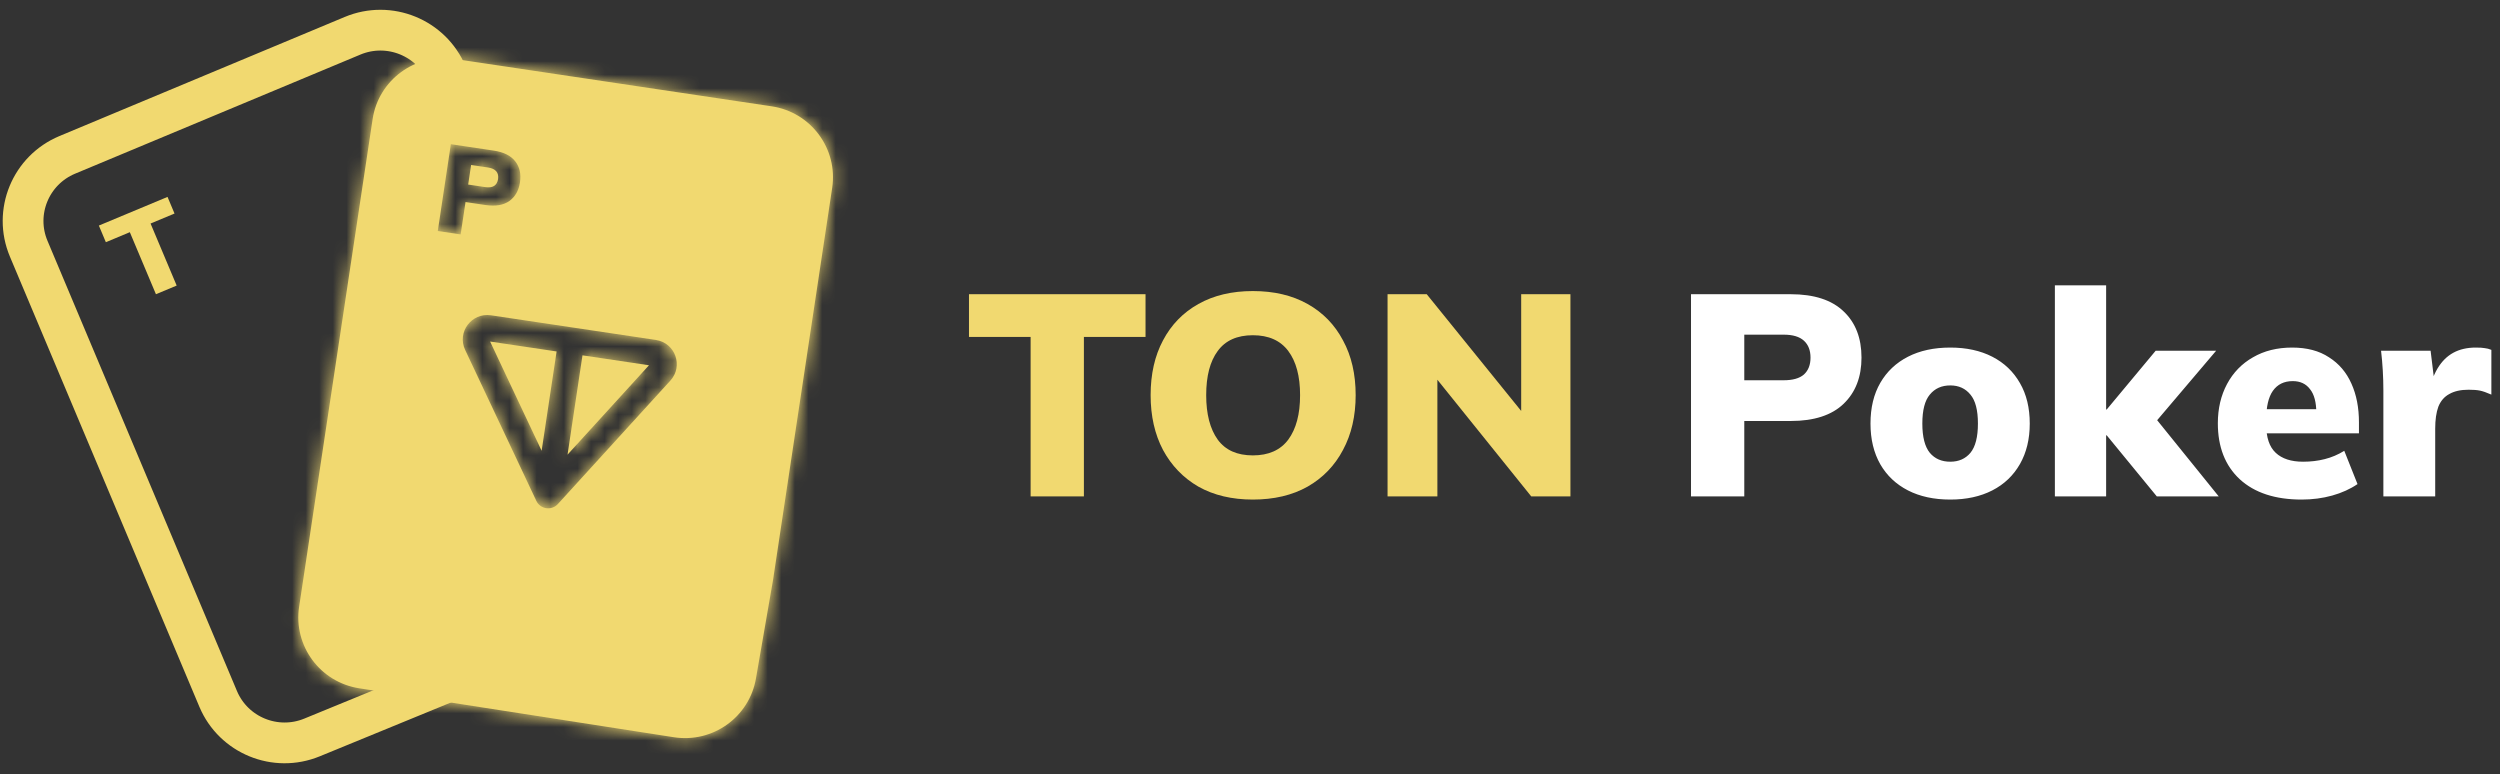 <svg xmlns="http://www.w3.org/2000/svg" width="184" height="57" viewBox="0 0 184 57" fill="none"><rect x="0" y="0" width="184" height="57" fill="#333333" stroke="none"/><path d="M75.853 36.536V24.799H71.317V21.654H84.311V24.799H79.775V36.536H75.853ZM84.686 29.084C84.686 27.536 84.989 26.192 85.597 25.053C86.205 23.899 87.074 23.005 88.204 22.372C89.335 21.738 90.67 21.422 92.21 21.422C93.765 21.422 95.107 21.738 96.237 22.372C97.368 23.005 98.237 23.899 98.845 25.053C99.466 26.192 99.777 27.536 99.777 29.084C99.777 30.618 99.466 31.962 98.845 33.116C98.237 34.27 97.368 35.171 96.237 35.818C95.107 36.452 93.765 36.768 92.21 36.768C90.67 36.768 89.335 36.452 88.204 35.818C87.088 35.171 86.219 34.27 85.597 33.116C84.989 31.962 84.686 30.618 84.686 29.084ZM88.776 29.084C88.776 30.478 89.059 31.568 89.624 32.356C90.189 33.13 91.051 33.517 92.21 33.517C93.369 33.517 94.238 33.13 94.817 32.356C95.397 31.568 95.686 30.478 95.686 29.084C95.686 27.691 95.397 26.608 94.817 25.834C94.238 25.06 93.369 24.673 92.21 24.673C91.051 24.673 90.189 25.06 89.624 25.834C89.059 26.594 88.776 27.677 88.776 29.084ZM102.124 36.536V21.654H105.007L112.574 31.005H111.959V21.654H115.584V36.536H112.701L105.176 27.185H105.791V36.536H102.124Z" fill="#F1D970"></path><path d="M124.458 36.536V21.654H131.792C133.516 21.654 134.817 22.077 135.692 22.921C136.569 23.751 137.006 24.884 137.006 26.32C137.006 27.741 136.569 28.874 135.692 29.718C134.817 30.562 133.516 30.985 131.792 30.985H128.379V36.536H124.458ZM128.379 27.987H131.283C131.948 27.987 132.443 27.846 132.767 27.565C133.092 27.269 133.254 26.854 133.254 26.32C133.254 25.785 133.092 25.37 132.767 25.074C132.443 24.779 131.948 24.631 131.283 24.631H128.379V27.987ZM143.541 36.768C142.339 36.768 141.301 36.543 140.424 36.093C139.548 35.643 138.87 35.002 138.39 34.172C137.909 33.328 137.668 32.328 137.668 31.175C137.668 30.006 137.909 29.007 138.39 28.177C138.87 27.347 139.548 26.706 140.424 26.256C141.301 25.806 142.339 25.581 143.541 25.581C144.727 25.581 145.759 25.806 146.635 26.256C147.511 26.706 148.189 27.354 148.67 28.198C149.151 29.029 149.39 30.021 149.39 31.175C149.39 32.314 149.151 33.307 148.67 34.151C148.189 34.995 147.511 35.643 146.635 36.093C145.759 36.543 144.727 36.768 143.541 36.768ZM143.541 33.982C144.162 33.982 144.657 33.764 145.024 33.328C145.392 32.877 145.575 32.16 145.575 31.175C145.575 30.189 145.392 29.479 145.024 29.043C144.657 28.592 144.162 28.367 143.541 28.367C142.905 28.367 142.403 28.592 142.035 29.043C141.668 29.479 141.484 30.189 141.484 31.175C141.484 32.16 141.668 32.877 142.035 33.328C142.403 33.764 142.905 33.982 143.541 33.982ZM151.239 36.536V21H155.011V30.14H155.054L158.658 25.813H163.109L158.234 31.555V30.267L163.299 36.536H158.742L155.054 32.04H155.011V36.536H151.239ZM169.401 36.768C167.45 36.768 165.932 36.269 164.844 35.27C163.77 34.27 163.233 32.898 163.233 31.153C163.233 30.07 163.459 29.106 163.911 28.262C164.364 27.417 165 26.763 165.819 26.298C166.639 25.82 167.6 25.581 168.702 25.581C169.789 25.581 170.694 25.82 171.415 26.298C172.15 26.763 172.7 27.41 173.067 28.24C173.435 29.057 173.619 30.006 173.619 31.09V31.892H166.391V30.119H170.842L170.482 30.415C170.482 29.613 170.326 29.021 170.016 28.642C169.719 28.247 169.296 28.05 168.744 28.05C168.108 28.05 167.62 28.29 167.282 28.768C166.957 29.233 166.794 29.936 166.794 30.879V31.259C166.794 32.202 167.027 32.892 167.494 33.328C167.96 33.764 168.631 33.982 169.507 33.982C170.072 33.982 170.602 33.919 171.097 33.792C171.605 33.665 172.086 33.461 172.538 33.18L173.513 35.629C172.976 35.995 172.355 36.276 171.648 36.473C170.941 36.67 170.193 36.768 169.401 36.768ZM175.416 36.536V28.747C175.416 28.254 175.402 27.762 175.373 27.269C175.345 26.777 175.303 26.291 175.246 25.813H178.892L179.294 29.106H178.722C178.864 28.304 179.089 27.642 179.4 27.122C179.712 26.601 180.1 26.214 180.566 25.961C181.033 25.707 181.583 25.581 182.219 25.581C182.517 25.581 182.736 25.595 182.877 25.623C183.032 25.637 183.195 25.679 183.365 25.75V29.043C183.011 28.888 182.729 28.789 182.517 28.747C182.305 28.705 182.029 28.684 181.689 28.684C181.11 28.684 180.637 28.789 180.269 29C179.902 29.197 179.634 29.507 179.464 29.929C179.308 30.351 179.231 30.893 179.231 31.555V36.536H175.416Z" fill="white"></path><path d="M33.622 7.211L32.886 5.46C31.755 2.771 28.649 1.506 25.95 2.632L4.951 11.398C2.252 12.525 0.981 15.617 2.112 18.305L16.057 51.438C17.184 54.114 20.269 55.383 22.963 54.278L43.867 45.7C46.543 44.602 47.84 41.569 46.779 38.887L46.398 37.924" stroke="#F1D970" stroke-width="3" stroke-linecap="round"></path><path d="M11.477 21.655L9.555 17.089L7.791 17.826L7.276 16.602L12.33 14.492L12.845 15.716L11.081 16.452L13.003 21.018L11.477 21.655Z" fill="#F1D970"></path><path fill-rule="evenodd" clip-rule="evenodd" d="M33.451 4.336L56.794 7.825C59.688 8.258 61.682 10.945 61.248 13.828L56.895 42.687L55.636 49.945C55.143 52.784 52.455 54.705 49.596 54.26L26.438 50.658C23.559 50.21 21.583 47.531 22.015 44.661L27.424 8.772C27.858 5.89 30.556 3.904 33.451 4.336ZM32.22 17.003L33.182 10.612L36.332 11.083C37.072 11.193 37.603 11.458 37.925 11.877C38.248 12.29 38.362 12.804 38.27 13.421C38.178 14.031 37.916 14.489 37.485 14.796C37.054 15.102 36.469 15.2 35.728 15.089L34.263 14.871L33.904 17.255L32.22 17.003ZM34.457 13.583L35.704 13.77C35.989 13.812 36.211 13.784 36.368 13.684C36.527 13.578 36.624 13.409 36.658 13.18C36.693 12.95 36.65 12.761 36.53 12.614C36.409 12.466 36.206 12.371 35.921 12.328L34.674 12.142L34.457 13.583ZM36.072 25.137L39.864 33.178L40.966 25.868L36.072 25.137ZM42.871 26.153L41.77 33.463L47.765 26.884L42.871 26.153ZM34.233 25.75C33.619 24.449 34.709 22.993 36.136 23.206L42.205 24.113L48.273 25.02C49.7 25.233 50.312 26.944 49.343 28.008L41.058 37.099C40.842 37.337 40.52 37.451 40.202 37.403C39.883 37.355 39.609 37.153 39.473 36.862L34.233 25.75Z" fill="#F1D970"></path><mask id="mask0_494_2213" style="mask-type:luminance" maskUnits="userSpaceOnUse" x="21" y="4" width="41" height="51"><path fill-rule="evenodd" clip-rule="evenodd" d="M33.451 4.336L56.794 7.825C59.688 8.258 61.682 10.945 61.248 13.828L56.895 42.687L55.636 49.945C55.143 52.784 52.455 54.705 49.596 54.26L26.438 50.658C23.559 50.21 21.583 47.531 22.015 44.661L27.424 8.772C27.858 5.89 30.556 3.904 33.451 4.336ZM32.22 17.003L33.182 10.612L36.332 11.083C37.072 11.193 37.603 11.458 37.925 11.877C38.248 12.29 38.362 12.804 38.27 13.421C38.178 14.031 37.916 14.489 37.485 14.796C37.054 15.102 36.469 15.2 35.728 15.089L34.263 14.871L33.904 17.255L32.22 17.003ZM34.457 13.583L35.704 13.77C35.989 13.812 36.211 13.784 36.368 13.684C36.527 13.578 36.624 13.409 36.658 13.18C36.693 12.95 36.65 12.761 36.53 12.614C36.409 12.466 36.206 12.371 35.921 12.328L34.674 12.142L34.457 13.583ZM36.072 25.137L39.864 33.178L40.966 25.868L36.072 25.137ZM42.871 26.153L41.77 33.463L47.765 26.884L42.871 26.153ZM34.233 25.75C33.619 24.449 34.709 22.993 36.136 23.206L42.205 24.113L48.273 25.02C49.7 25.233 50.312 26.944 49.343 28.008L41.058 37.099C40.842 37.337 40.52 37.451 40.202 37.403C39.883 37.355 39.609 37.153 39.473 36.862L34.233 25.75Z" fill="white"></path></mask><g mask="url(#mask0_494_2213)"><path d="M56.895 42.687L58.794 43.014L58.798 42.993L58.801 42.972L56.895 42.687ZM33.182 10.612L33.468 8.714L31.563 8.43L31.277 10.328L33.182 10.612ZM32.22 17.003L30.314 16.719L30.028 18.616L31.934 18.901L32.22 17.003ZM37.925 11.877L36.395 13.043L36.399 13.049L36.404 13.056L37.925 11.877ZM34.263 14.871L34.549 12.973L32.643 12.688L32.357 14.586L34.263 14.871ZM33.904 17.255L33.618 19.153L35.524 19.438L35.809 17.54L33.904 17.255ZM34.457 13.584L32.551 13.299L32.265 15.197L34.171 15.481L34.457 13.584ZM36.368 13.684L37.403 15.303L37.423 15.29L37.442 15.277L36.368 13.684ZM36.53 12.614L38.026 11.404H38.026L36.53 12.614ZM34.674 12.142L34.96 10.244L33.054 9.96L32.768 11.857L34.674 12.142ZM39.864 33.178L38.12 33.994L40.825 39.731L41.77 33.463L39.864 33.178ZM36.072 25.137L36.358 23.239L32.798 22.707L34.328 25.953L36.072 25.137ZM40.966 25.868L42.871 26.153L43.157 24.256L41.252 23.971L40.966 25.868ZM41.77 33.463L39.864 33.178L38.92 39.446L43.197 34.753L41.77 33.463ZM42.871 26.153L43.157 24.256L41.252 23.971L40.966 25.868L42.871 26.153ZM47.765 26.885L49.191 28.174L51.611 25.519L48.051 24.987L47.765 26.885ZM57.08 5.928L33.737 2.439L33.165 6.235L56.508 9.723L57.08 5.928ZM63.153 14.113C63.746 10.183 61.027 6.518 57.08 5.928L56.508 9.723C58.35 9.999 59.619 11.709 59.342 13.543L63.153 14.113ZM58.801 42.972L63.153 14.113L59.342 13.543L54.99 42.402L58.801 42.972ZM57.535 50.272L58.794 43.014L54.997 42.36L53.737 49.618L57.535 50.272ZM49.299 56.157C53.197 56.763 56.863 54.144 57.535 50.272L53.737 49.618C53.423 51.425 51.713 52.648 49.894 52.365L49.299 56.157ZM26.141 52.554L49.299 56.157L49.894 52.365L26.735 48.762L26.141 52.554ZM20.11 44.376C19.52 48.29 22.214 51.943 26.141 52.554L26.735 48.762C24.903 48.477 23.646 46.772 23.921 44.946L20.11 44.376ZM25.518 8.488L20.11 44.376L23.921 44.946L29.329 9.057L25.518 8.488ZM33.737 2.439C29.79 1.849 26.11 4.557 25.518 8.488L29.329 9.057C29.606 7.223 31.323 5.959 33.165 6.235L33.737 2.439ZM31.277 10.328L30.314 16.719L34.125 17.288L35.088 10.897L31.277 10.328ZM36.618 9.185L33.468 8.714L32.897 12.51L36.046 12.98L36.618 9.185ZM39.456 10.711C38.724 9.758 37.647 9.339 36.618 9.185L36.046 12.98C36.266 13.013 36.379 13.059 36.423 13.08C36.459 13.098 36.432 13.092 36.395 13.043L39.456 10.711ZM40.175 13.706C40.33 12.677 40.154 11.605 39.446 10.698L36.404 13.056C36.399 13.049 36.391 13.037 36.384 13.021C36.377 13.006 36.373 12.994 36.372 12.989C36.37 12.978 36.382 13.02 36.364 13.136L40.175 13.706ZM38.605 16.358C39.533 15.698 40.02 14.735 40.175 13.706L36.364 13.136C36.347 13.247 36.325 13.282 36.329 13.275C36.331 13.271 36.336 13.263 36.346 13.253C36.355 13.243 36.362 13.237 36.366 13.234L38.605 16.358ZM35.443 16.988C36.472 17.141 37.624 17.055 38.605 16.358L36.366 13.234C36.416 13.199 36.444 13.2 36.404 13.207C36.356 13.215 36.234 13.225 36.014 13.192L35.443 16.988ZM33.977 16.769L35.443 16.988L36.014 13.192L34.549 12.973L33.977 16.769ZM35.809 17.54L36.169 15.156L32.357 14.586L31.998 16.97L35.809 17.54ZM31.934 18.901L33.618 19.153L34.19 15.357L32.506 15.106L31.934 18.901ZM35.99 11.872L34.743 11.686L34.171 15.481L35.418 15.668L35.99 11.872ZM35.334 12.065C35.535 11.938 35.72 11.892 35.835 11.877C35.945 11.863 36.004 11.874 35.99 11.872L35.418 15.668C35.924 15.743 36.689 15.755 37.403 15.303L35.334 12.065ZM34.753 12.896C34.764 12.82 34.796 12.684 34.888 12.524C34.985 12.356 35.124 12.204 35.295 12.09L37.442 15.277C38.147 14.806 38.468 14.101 38.564 13.465L34.753 12.896ZM35.034 13.823C34.904 13.665 34.816 13.479 34.773 13.29C34.732 13.111 34.742 12.97 34.753 12.896L38.564 13.465C38.66 12.829 38.561 12.061 38.026 11.404L35.034 13.823ZM35.635 14.226C35.68 14.233 35.339 14.198 35.034 13.824L38.026 11.404C37.48 10.735 36.732 10.509 36.207 10.431L35.635 14.226ZM34.388 14.04L35.635 14.226L36.207 10.431L34.96 10.244L34.388 14.04ZM36.362 13.868L36.58 12.427L32.768 11.857L32.551 13.299L36.362 13.868ZM41.608 32.362L37.817 24.322L34.328 25.953L38.12 33.994L41.608 32.362ZM39.06 25.584L37.959 32.893L41.77 33.463L42.871 26.153L39.06 25.584ZM35.786 27.035L40.68 27.766L41.252 23.971L36.358 23.239L35.786 27.035ZM43.675 33.748L44.777 26.438L40.966 25.868L39.864 33.178L43.675 33.748ZM46.338 25.595L40.343 32.173L43.197 34.753L49.191 28.174L46.338 25.595ZM42.585 28.051L47.479 28.782L48.051 24.987L43.157 24.256L42.585 28.051ZM36.422 21.308C33.473 20.868 31.221 23.878 32.488 26.566L35.977 24.934C35.977 24.934 35.98 24.942 35.983 24.958C35.985 24.973 35.986 24.988 35.984 25.003C35.98 25.032 35.971 25.048 35.964 25.057C35.958 25.066 35.944 25.079 35.918 25.091C35.904 25.097 35.889 25.101 35.874 25.103C35.859 25.105 35.85 25.104 35.85 25.104L36.422 21.308ZM42.49 22.215L36.422 21.308L35.85 25.104L41.919 26.011L42.49 22.215ZM48.559 23.122L42.49 22.215L41.919 26.011L47.987 26.918L48.559 23.122ZM50.77 29.298C52.774 27.099 51.508 23.563 48.559 23.122L47.987 26.918C47.987 26.918 47.978 26.916 47.964 26.91C47.95 26.904 47.937 26.895 47.926 26.885C47.904 26.867 47.895 26.85 47.892 26.84C47.888 26.829 47.884 26.811 47.889 26.782C47.892 26.768 47.896 26.753 47.903 26.739C47.91 26.725 47.916 26.719 47.916 26.719L50.77 29.298ZM42.485 38.389L50.77 29.298L47.916 26.719L39.631 35.81L42.485 38.389ZM39.916 39.301C40.871 39.444 41.836 39.102 42.485 38.389L39.631 35.81C39.848 35.572 40.169 35.458 40.488 35.506L39.916 39.301ZM37.728 37.678C38.139 38.549 38.96 39.158 39.916 39.301L40.488 35.506C40.806 35.553 41.08 35.756 41.217 36.047L37.728 37.678ZM32.488 26.566L37.728 37.678L41.217 36.047L35.977 24.934L32.488 26.566Z" fill="#F1D970"></path></g></svg>